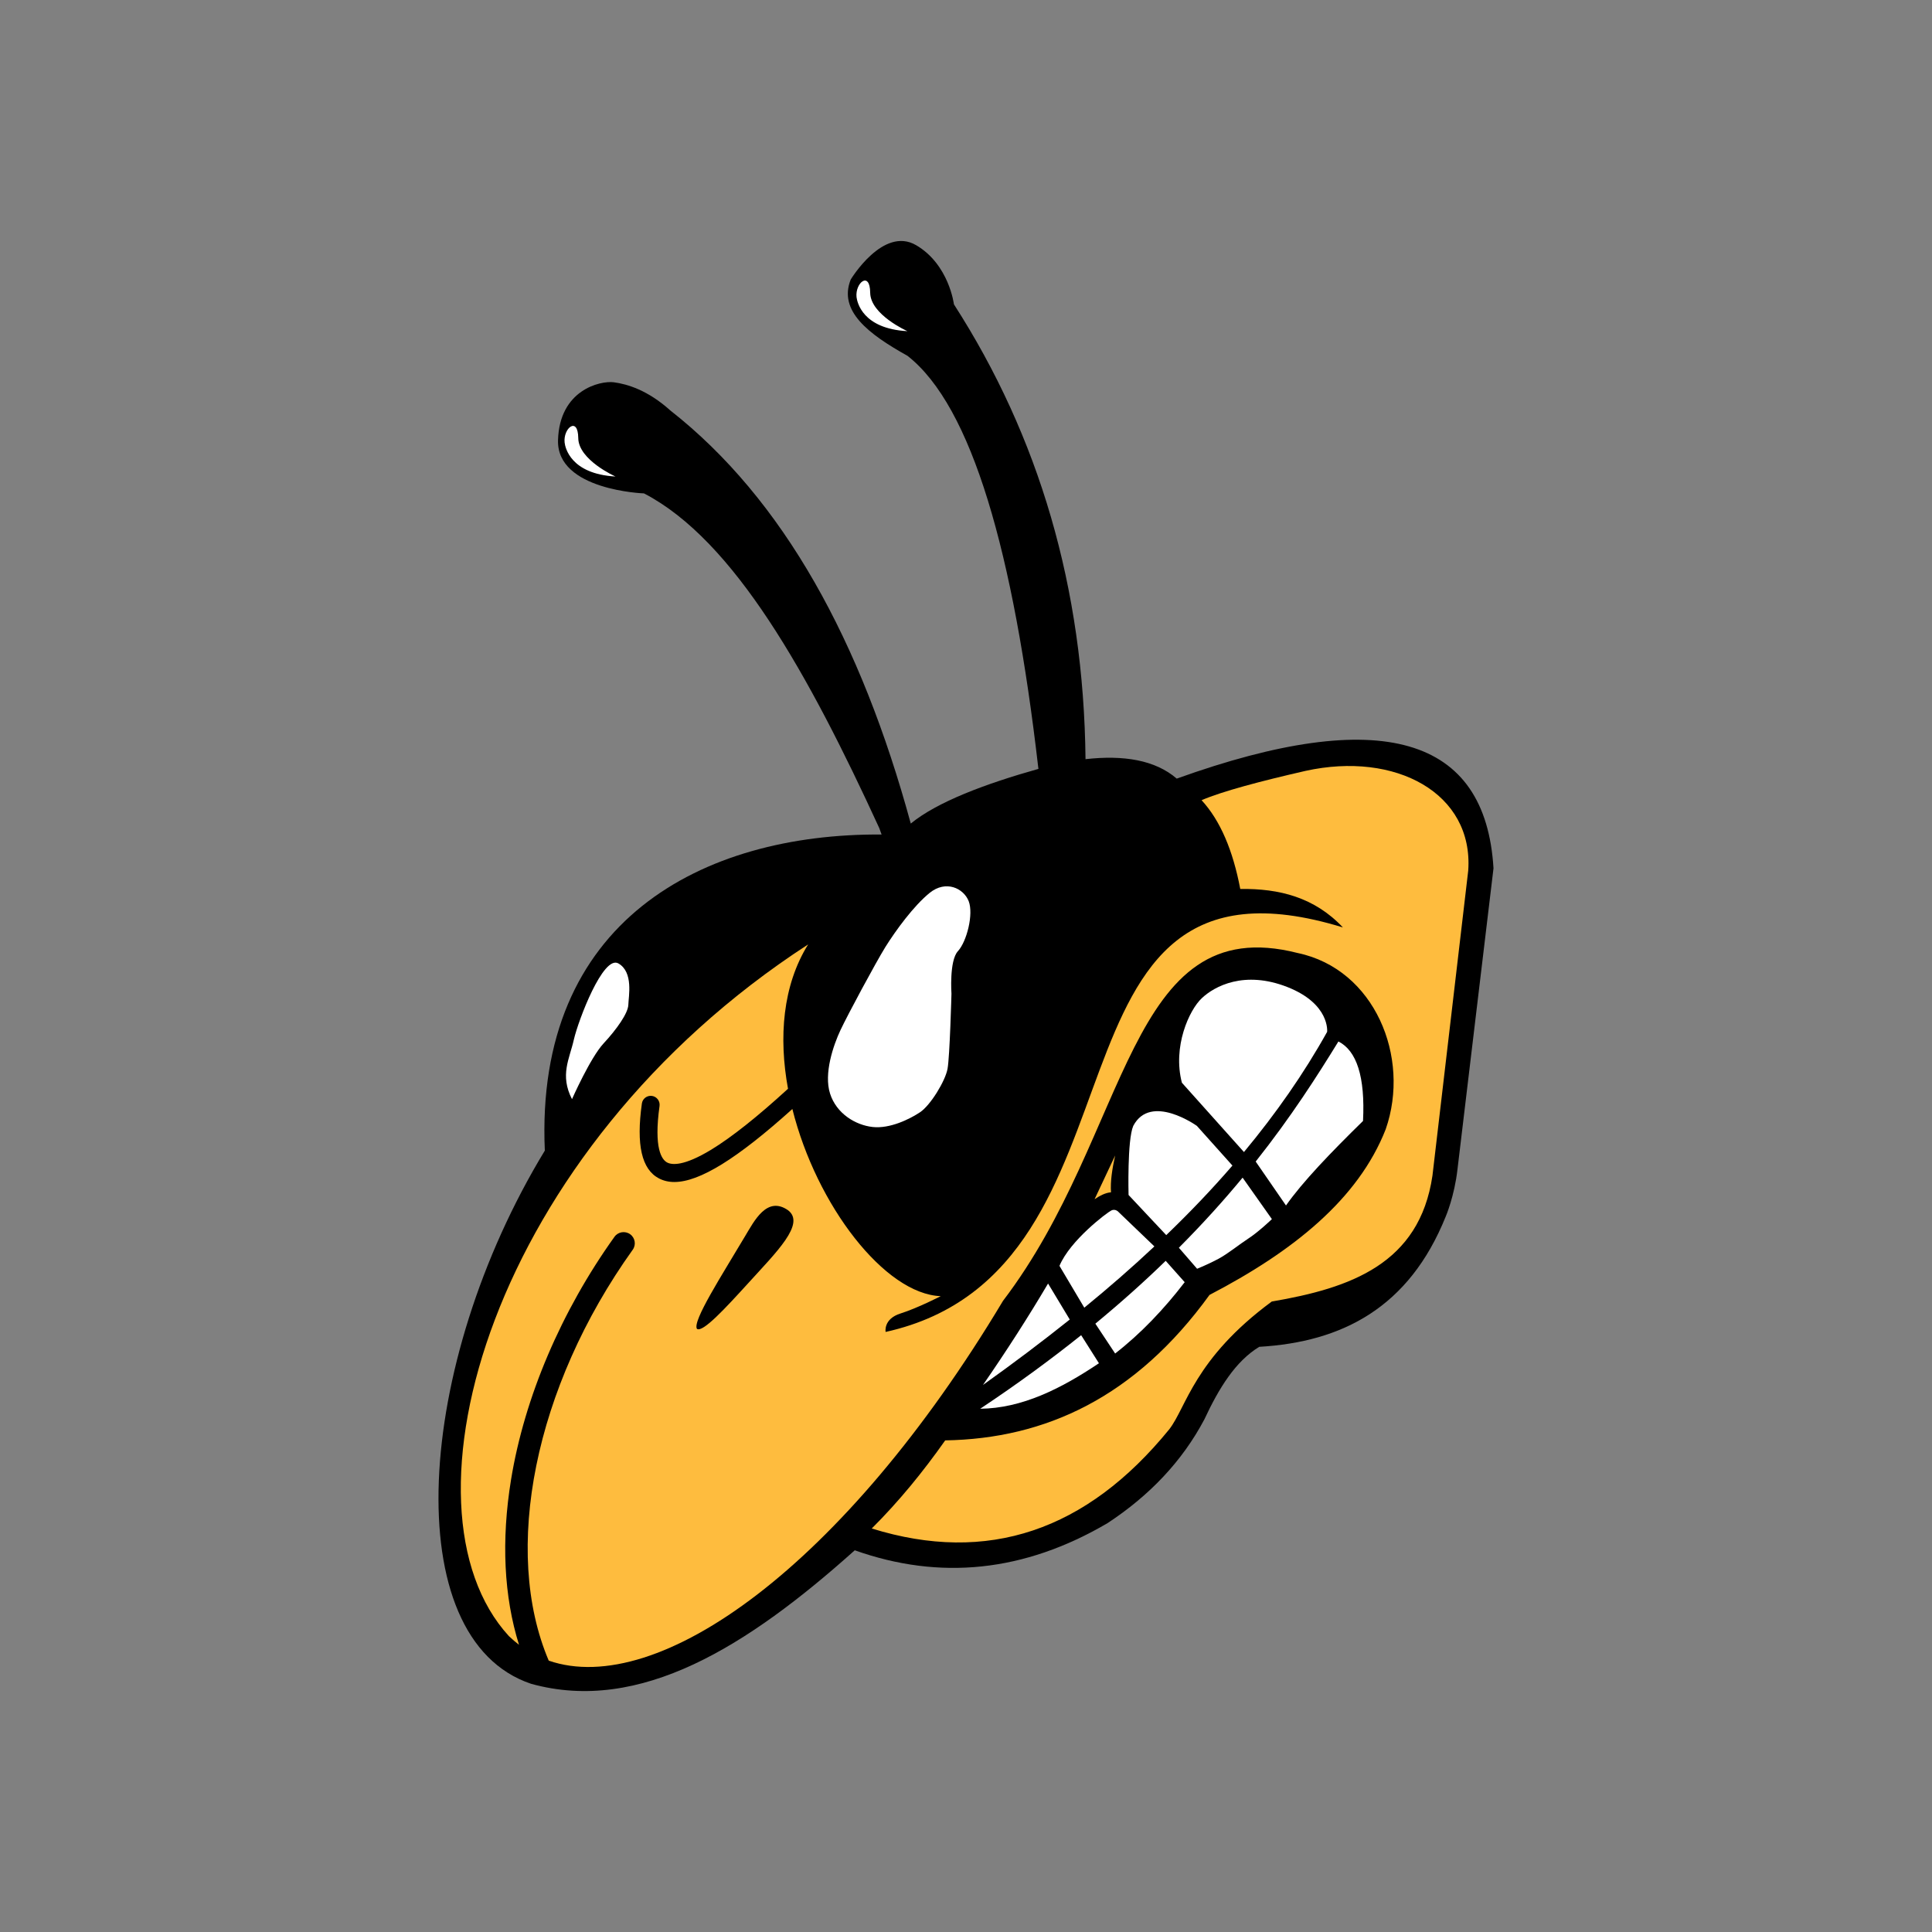 <?xml version="1.0" encoding="UTF-8"?>
<!-- Generator: Adobe Illustrator 27.7.0, SVG Export Plug-In . SVG Version: 6.00 Build 0)  -->
<svg xmlns="http://www.w3.org/2000/svg" xmlns:xlink="http://www.w3.org/1999/xlink" version="1.1" x="0px" y="0px" width="1728px" height="1728px" viewBox="0 0 1728 1728" style="enable-background:new 0 0 1728 1728;" xml:space="preserve">
<rect x="0" y="0" width="1728" height="1728" fill="#808080" stroke="none"/>
<style type="text/css">
	.st0{fill:#FEBC3E;}
	.st1{fill:#FFFFFF;}
</style>
<g id="Layer_1">
</g>
<g id="Layer_2">
	<g>
		<path d="M1335.8,776.6l-32.2,269.1c-2.7,24.2-10.5,42.3-10.5,42.3c-32.8,81.6-92.7,112.3-166.8,116.6    c-21.3,12.9-36.2,37.2-49.1,64.9c-19.9,37.6-49.2,68.2-86.6,92.8c-74.6,43.8-150,51.3-226.1,24.3    C668.6,1472.5,572.4,1533,475,1506c-120-40.3-104.1-285.3,12.3-476.9c-9.1-205.2,140.6-283.8,301.2-282.7l-2.1-5.8    C723.2,603,656.7,483.2,576,441.3c0,0-78.2-2.7-76.9-47.6c1.3-44.9,37.6-53.3,49.8-51.8c12.2,1.6,30.5,7.1,50.5,25.1    C701,446.7,770.2,573.7,814.6,736.6c23.5-19.3,66.5-35.5,114.2-48.9l-0.2-1.4c-22.1-191.2-59-322.8-117-368.1    c-34.6-19.3-62-40-50.7-68.2c0,0,28.9-48,58.5-30.7c29.5,17.3,33.8,52.9,33.8,52.9C929.3,390.5,969.3,525.7,970.9,679    c34-3.8,62.2,0.7,81.6,17.4C1235.9,630.5,1328.7,658.8,1335.8,776.6z"></path>
		<path class="st0" d="M1167.6,689.5c-40.6,9.3-74.2,18.2-92.9,26.2c16.8,18.2,28.1,45.1,34.6,79.4c34.7-0.5,66.4,7.4,91.8,34.4    c-284.6-87.3-159.2,306.4-409,361.8c0,0-2.2-11.6,13.3-16.5c15.5-4.9,36-15.5,36-15.5c-49.9-1.8-111.1-81-132.7-167.4    c-49.3,44.4-83,65.3-105.6,65.3c-5.1,0-9.6-1.1-13.7-3.2c-15.5-8.1-20.5-30-15.3-67c0.6-4.4,4.7-7.4,9-6.8c4.4,0.6,7.4,4.7,6.8,9    c-5.3,38.1,2,48.1,6.9,50.6c4.1,2.1,14.6,3.5,39.3-11.5c18.2-11.1,41.3-29.4,68.7-54.5c-8.4-45.8-4.9-92.3,18-129.1    c-284.5,184.6-373.3,503.7-267.6,618.7c2.9,2.8,5.9,5.3,9,7.7c-13.5-43.1-16-93.3-7.1-147.8c12-73.4,44.8-150.5,92.5-217.1    c3.2-4.5,9.5-5.5,14-2.3c4.5,3.2,5.5,9.5,2.3,13.9c-88,123-116.9,269.3-75.1,367.5c97.6,33.7,263.7-83.7,406.3-321.8    c114.7-150.5,110.4-350.2,263.6-311.1c68.7,14.4,101.2,93,78.7,157.6c-24.6,62.7-82.9,109.3-157.6,148.2    c-66.4,91.7-146.9,128.6-236.4,130.1c-19.8,28.1-41.4,54.6-65.7,78.8c103.7,32.2,192.2,2,266-88.6c15.4-19.6,22.2-63.1,91.8-114.4    c70.3-12,132.1-33.6,143.7-112.6l32-272.9C1318,709.5,1248.3,671.7,1167.6,689.5z M669.2,1147.7c-20.6,22.6-40.5,44.2-45.8,40.9    c-4.6-6.5,22.6-48.5,43.1-83.1c8-13.2,19.4-36.3,38.4-23C720.6,1094.6,694.5,1119.8,669.2,1147.7z"></path>
		<path class="st0" d="M997.4,1033.5l-18.4,39.1c4.9-3.3,9.8-5.8,14.7-6.2C993,1057,994.7,1045.7,997.4,1033.5z"></path>
		<g>
			<g>
				<path class="st1" d="M956.8,1180.2c-24.9,19.9-50.8,39.4-77.6,58.5c21.2-30.7,40.6-60.9,58.2-90.7L956.8,1180.2z"></path>
				<path class="st1" d="M1032.5,1114.8c-19.9,18.7-40.9,37-62.7,54.8l-22.2-37.4c9.5-22.8,42.3-47.5,46.3-49.5s6.8,1.6,6.8,1.6      L1032.5,1114.8z"></path>
				<path class="st1" d="M1102.3,1042.5c-18.4,21.3-38.2,42-59.2,62.2l-33.7-35.9c0,0-1.3-49.1,4.2-61.8c15.6-29.6,56.9,0,56.9,0      L1102.3,1042.5z"></path>
				<path class="st1" d="M1187,922.9c-20.9,37.5-45.9,73.2-74.4,107.5l-55.5-62c-8.4-32.2,6.4-64.9,17.8-75.6      c11.3-10.7,38-25.1,76.5-10C1189.8,897.9,1187,922.9,1187,922.9z"></path>
				<path class="st1" d="M982.9,1219.3c-34.1,22.9-68.9,40.3-106.2,40.7c33.4-22.2,63.3-44.2,90.3-65.8L982.9,1219.3z"></path>
				<path class="st1" d="M1059.6,1146.8c-18.5,24.1-39,45.7-62.2,63.8l-17.7-26.7c23.1-19.1,44-37.8,62.9-56.2L1059.6,1146.8z"></path>
				<path class="st1" d="M1137.6,1090.4c0,0-11.8,11.3-20.7,17.1s-18.4,13.7-27.1,18.4c-8.7,4.7-19.1,8.9-19.1,8.9l-16.3-18.8      c21.5-21.6,40.4-42.6,57-62.7L1137.6,1090.4z"></path>
				<path class="st1" d="M1219.1,1002.6c-28.7,28.1-54.2,54.6-68.9,75.6l-27.1-39.3c31.8-40.1,55-76.5,74-107.4      C1213.4,939.8,1221.1,962.9,1219.1,1002.6z"></path>
				<path class="st1" d="M851,888.8c0,0-2.1-29.6,5.8-38.1c7.9-8.6,14.1-33.1,9.6-44.7c-4.6-11.6-20.4-19.1-34.9-7.4      c-14.4,11.7-30.4,33.7-39.6,48.4c-9.1,14.8-33.6,60.4-40.1,74.2s-15.1,39-9.4,56.9c5.7,17.9,22.7,28.2,38.1,29.9      c15.4,1.7,33.1-7,42.4-13.2c9.3-6.2,22.6-27.9,24.6-38.9S851,888.8,851,888.8z"></path>
				<path class="st1" d="M511.6,983.1c0,0,16.4-37.1,28.2-49.8s22-27.1,22.2-34.7c0.2-7.6,4.7-29.1-8.9-36.9      c-13.6-7.8-35.8,50.7-39.8,68C509.4,947.1,500.5,961.5,511.6,983.1z"></path>
			</g>
			<g>
				<path class="st1" d="M550.5,426.2c0,0-33.1-14.7-33.3-34.4c-0.2-19.8-13.6-8.9-12.2,4C505.5,400.3,510.3,423.9,550.5,426.2z"></path>
				<path class="st1" d="M811.6,296.2c0,0-33.1-14.7-33.3-34.4c-0.2-19.8-13.6-8.9-12.2,4C766.7,270.3,771.4,294,811.6,296.2z"></path>
			</g>
		</g>
	</g>
</g>
</svg>
